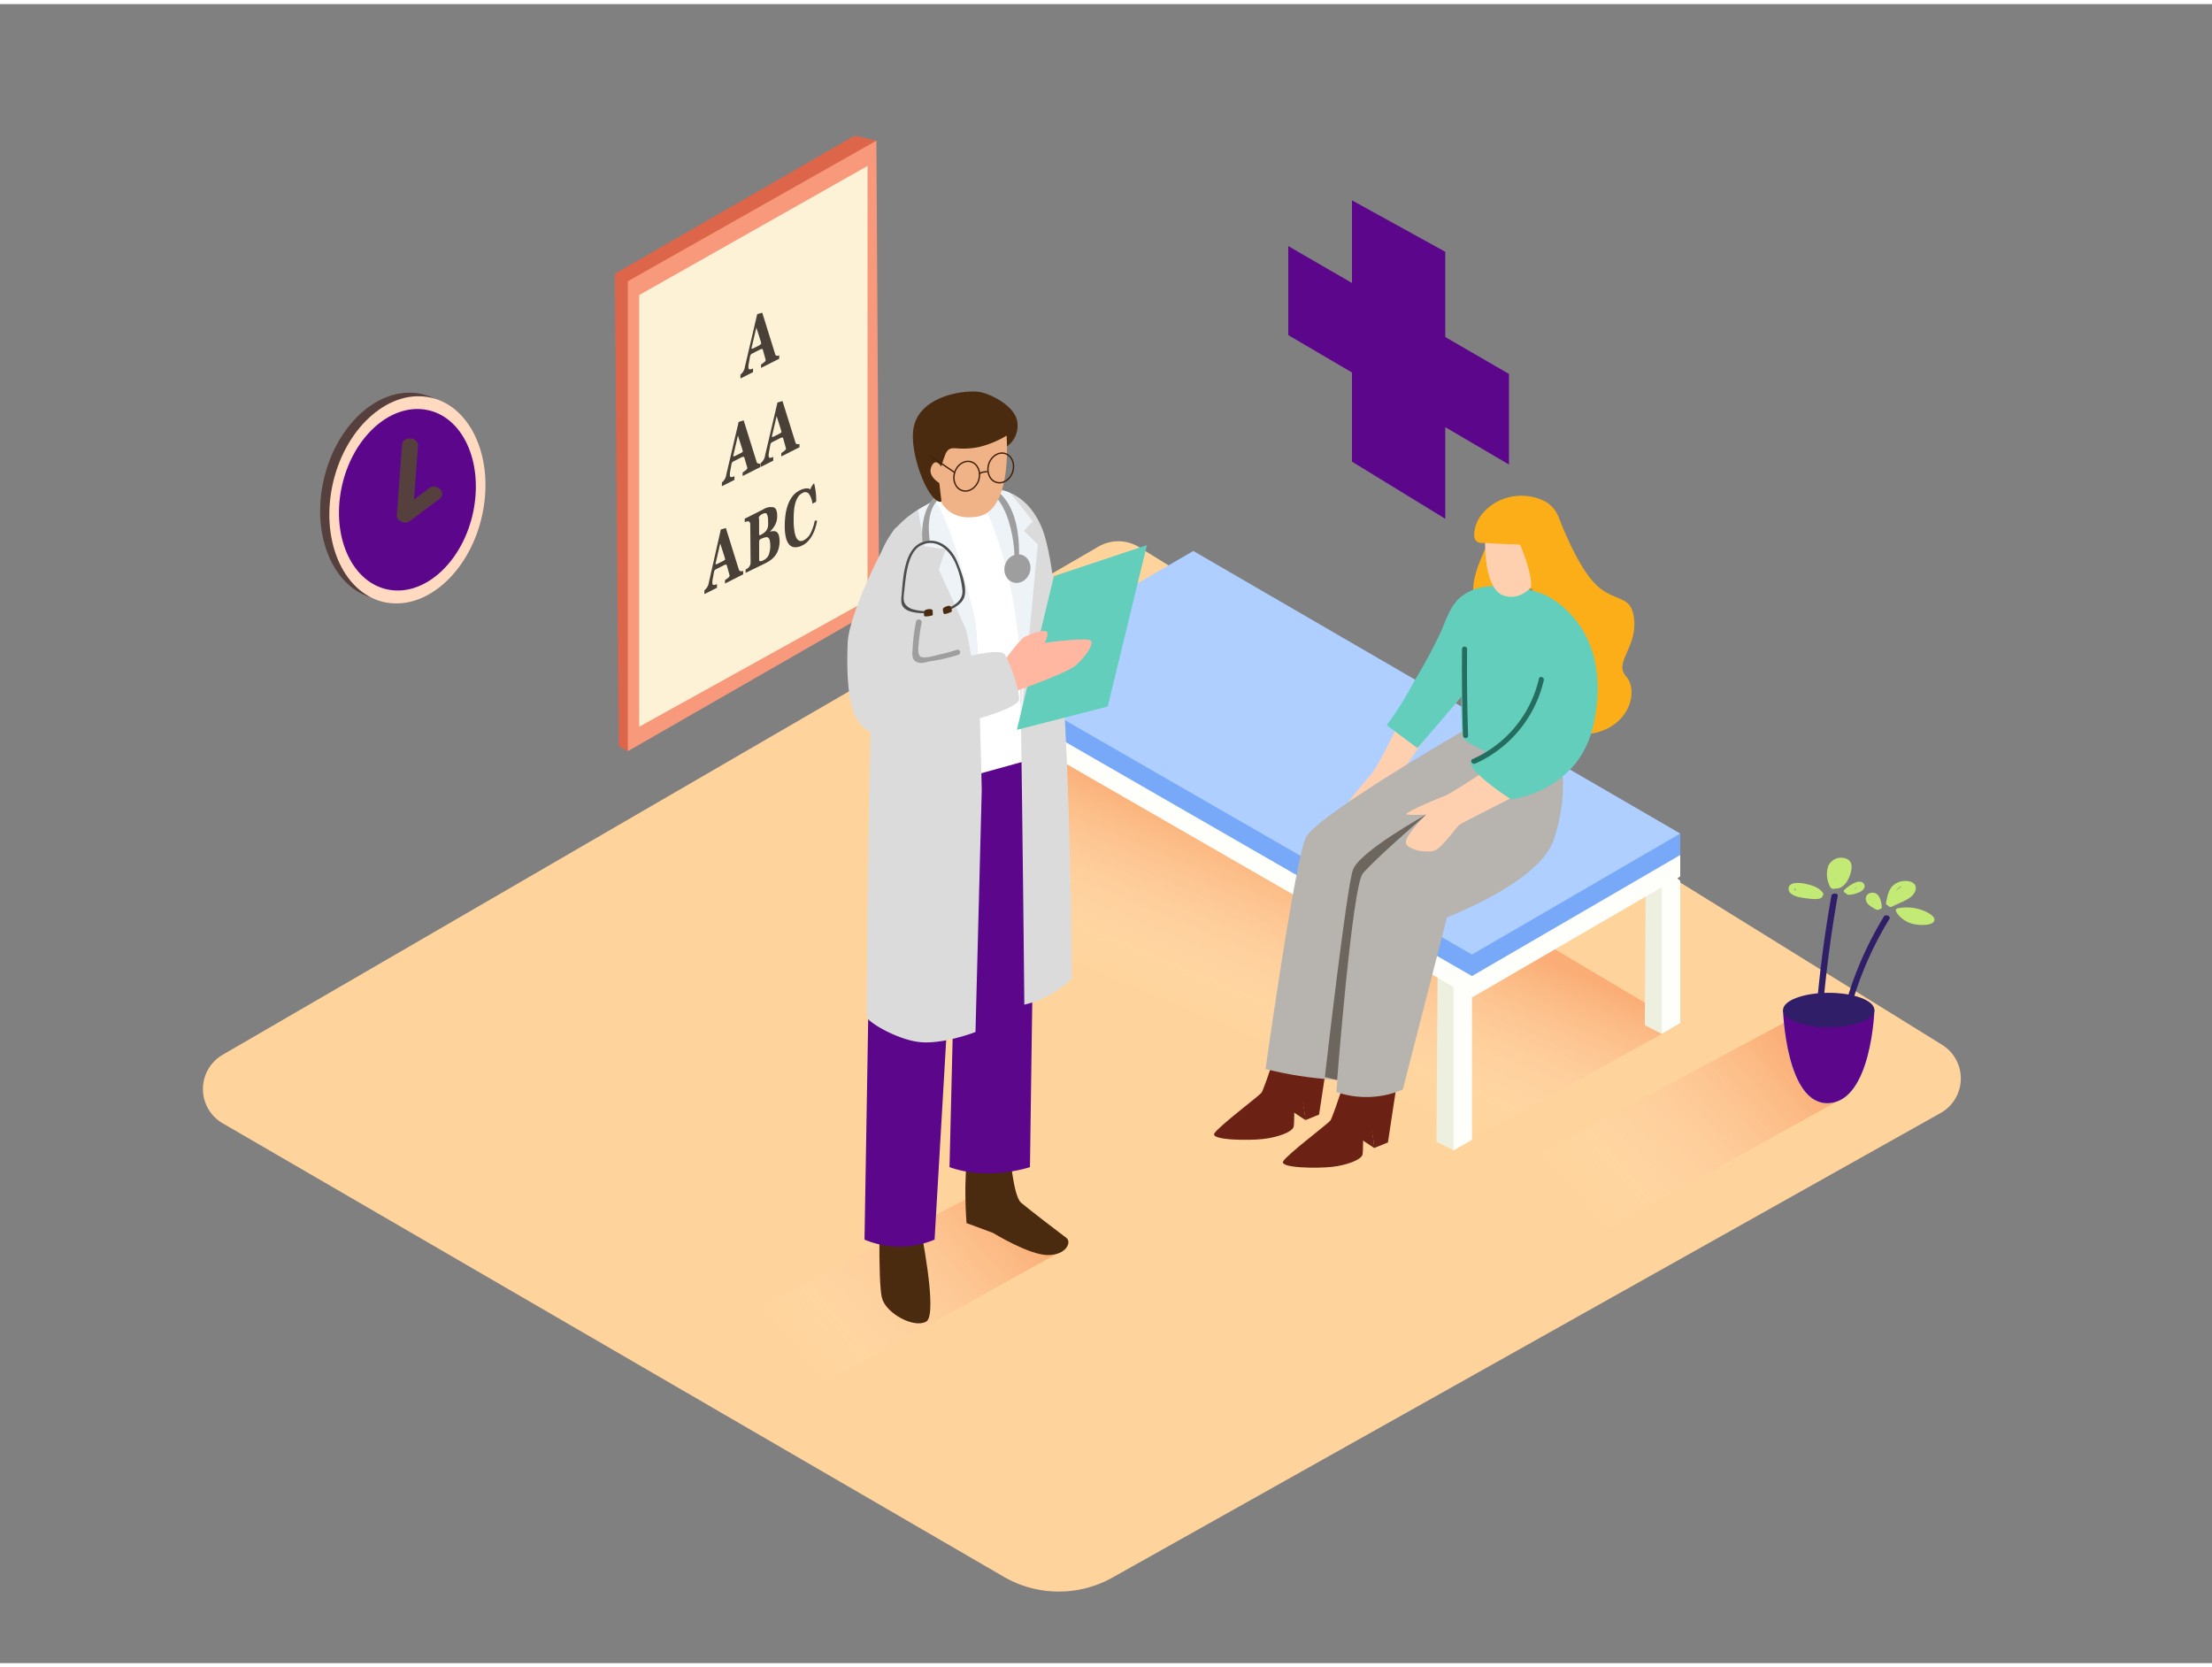 <svg xmlns="http://www.w3.org/2000/svg" xmlns:xlink="http://www.w3.org/1999/xlink" viewBox="0 0 400 300" width="406" height="306" class="illustration styles_illustrationTablet__1DWOa"><rect x="0" y="0" width="400" height="300" fill="#808080" stroke="none"/><defs><linearGradient id="linear-gradient" x1="145.31" y1="246.08" x2="181.62" y2="214.6" gradientUnits="userSpaceOnUse"><stop offset="0" stop-color="#fff" stop-opacity="0"></stop><stop offset="1" stop-color="#f15a24"></stop></linearGradient><linearGradient id="linear-gradient-2" x1="286.77" y1="218.31" x2="323.16" y2="186.77" xlink:href="#linear-gradient"></linearGradient><linearGradient id="linear-gradient-3" x1="228.38" y1="188.17" x2="241.52" y2="156.86" xlink:href="#linear-gradient"></linearGradient></defs><title>191-200</title><g style="isolation: isolate;"><g id="Layer_2" data-name="Layer 2"><path d="M201.18,284.52l149.75-84a7.16,7.16,0,0,0,.27-12.32L206,98.21a7.16,7.16,0,0,0-7.36-.11L40.26,190a7.16,7.16,0,0,0,0,12.38l141.25,82A19.84,19.84,0,0,0,201.18,284.52Z" fill="#ffd49c"></path><polyline points="192.61 225.15 140.67 253.97 129.91 239.35 177.79 214.48" opacity="0.32" fill="url(#linear-gradient)" style="mix-blend-mode: multiply;"></polyline><polyline points="334.06 197.39 282.13 226.21 271.37 211.59 322.74 184.15" opacity="0.32" fill="url(#linear-gradient-2)" style="mix-blend-mode: multiply;"></polyline><polyline points="303.84 184.38 251.91 213.2 165.96 160.9 201.01 123.25" opacity="0.32" fill="url(#linear-gradient-3)" style="mix-blend-mode: multiply;"></polyline><polyline points="259.96 175.36 259.76 205.72 262.85 207.29 264.52 201.75 264.52 181.2 264.52 176.47" fill="#edefdf"></polyline><polygon points="266.18 179.64 266.18 205.37 262.85 207.29 262.85 176.47 266.18 179.64" fill="#fefffa"></polygon><polyline points="297.62 154.29 297.43 184.64 300.51 186.22 302.18 180.67 302.18 160.12 302.18 155.39" fill="#edefdf"></polyline><polygon points="303.84 158.56 303.84 184.29 300.51 186.22 300.51 155.39 303.84 158.56" fill="#fefffa"></polygon><polygon points="215.79 106.65 303.84 157.76 266.18 179.64 177.79 128.75 215.79 106.65" fill="#fefffa"></polygon><polyline points="177.79 128.75 177.79 124.87 183.76 127.63 183.25 129.41" fill="#fefffa"></polyline><polyline points="303.84 157.76 303.84 153.87 298.99 155.16 301.42 157.43" fill="#fefffa"></polyline><polygon points="215.79 102.77 303.84 153.87 266.18 175.76 177.79 124.87 215.79 102.77" fill="#fefffa"></polygon><polygon points="215.79 102.77 303.84 153.87 266.18 175.76 177.79 124.87 215.79 102.77" fill="#78a9f8"></polygon><polyline points="177.79 124.87 177.79 120.98 183.76 123.75 183.25 125.52" fill="#78a9f8"></polyline><polyline points="303.84 153.87 303.84 149.99 298.99 151.28 301.42 153.54" fill="#78a9f8"></polyline><polygon points="215.79 98.89 303.84 149.99 266.18 171.87 177.79 120.98 215.79 98.89" fill="#aecfff"></polygon><polyline points="177.77 127.18 177.57 157.54 180.66 159.11 182.32 153.57 182.32 133.02 182.32 128.29" fill="#edefdf"></polyline><polygon points="183.99 131.46 183.99 157.19 180.66 159.11 180.66 128.29 183.99 131.46" fill="#fefffa"></polygon><polygon points="261.35 44.79 261.35 93.07 244.48 82.74 244.48 35.49 261.35 44.79" fill="#5C068C"></polygon><polygon points="272.87 66.88 272.87 83.26 232.96 59.86 232.96 43.76 272.87 66.88" fill="#5C068C"></polygon><polyline points="158.48 24.7 154.56 23.79 111.18 48.77 111.9 134.2 113.53 135.1" fill="#dd654a"></polyline><polygon points="158.48 24.7 158.98 109 113.53 135.1 113.53 50.12 158.48 24.7" fill="#f8997c"></polygon><polygon points="156.88 29.27 156.88 107.8 115.59 130.67 115.59 52.61 156.88 29.27" fill="#fdf2d6"></polygon><path d="M140.69,63.58l.22-.06v.61l-3.29,1.66v-.61l.28-.2.27-.2a1.46,1.46,0,0,0,.2-.19l.08-.15,0-.16-.06-.18-.44-1.59a.17.17,0,0,0-.19-.14.93.93,0,0,0-.32.1l-1.42.72a.66.66,0,0,0-.38.49l-.3,1.66,0,.18v.2c0,.38.28.44.83.16v.68l-2.27,1.14V67a2.16,2.16,0,0,0,.8-1.41l2.23-9.53.91-.25,2.35,7.53a.33.33,0,0,0,.33.26Zm-3.26-2c.16-.08.24-.14.23-.18a5.44,5.44,0,0,0-.19-.71l-.7-2.19L136,61.77a3.17,3.17,0,0,0-.11.5c0,.08.11.06.31,0l1.19-.6" fill="#494137"></path><path d="M144.34,79.58a1.21,1.21,0,0,0,.23-.05v.61l-3.29,1.66v-.61l.29-.2.27-.2a1.73,1.73,0,0,0,.2-.19l.08-.15,0-.16-.06-.19-.44-1.59a.17.17,0,0,0-.2-.13.93.93,0,0,0-.32.1l-1.42.71a.68.68,0,0,0-.38.48l-.3,1.67,0,.17v.21c0,.38.28.43.83.16v.68l-2.19,1.1-.08,0V83a2.15,2.15,0,0,0,.8-1.42l2.23-9.53.91-.27,2.35,7.53a.34.34,0,0,0,.13.2.37.37,0,0,0,.2.07A.73.73,0,0,0,144.34,79.58Zm-3.25-2c.15-.08.23-.13.23-.17a5.44,5.44,0,0,0-.19-.71l-.69-2.19-.75,3.21a3.06,3.06,0,0,0-.1.5c0,.07.1.07.3,0l1.2-.6" fill="#494137"></path><path d="M137.35,83.1l.15,0v.62l-3.21,1.62V84.7l.29-.2.27-.2a1.64,1.64,0,0,0,.2-.19l.08-.15,0-.16-.06-.19L134.6,82a.17.17,0,0,0-.2-.13.9.9,0,0,0-.32.09l-1.42.72a.66.66,0,0,0-.38.48l-.3,1.67,0,.17v.2c0,.38.28.44.83.16v.68l-2.27,1.14v-.68a2.15,2.15,0,0,0,.8-1.42l2.23-9.53.91-.27,2.35,7.53a.37.37,0,0,0,.13.2.35.35,0,0,0,.2.06A.63.63,0,0,0,137.35,83.1Zm-3.25-2c.15-.08.24-.14.23-.18a7,7,0,0,0-.19-.71l-.7-2.19-.74,3.21a3.39,3.39,0,0,0-.11.5c0,.07.1.07.3,0l1.2-.6" fill="#494137"></path><path d="M134.16,102.56l.23-.05v.61l-3.29,1.66v-.61l.28-.2.27-.2a1.46,1.46,0,0,0,.2-.19l.08-.15,0-.16-.06-.19-.44-1.59a.16.16,0,0,0-.19-.13.93.93,0,0,0-.32.1l-1.42.72a.66.66,0,0,0-.38.48l-.3,1.67,0,.17v.2c0,.39.28.44.83.17v.68l-2.27,1.14V106a2.16,2.16,0,0,0,.8-1.41L130.35,95l.91-.26,2.35,7.53a.34.34,0,0,0,.33.27A.73.73,0,0,0,134.16,102.56Zm-3.26-1.95c.16-.08.24-.14.23-.18a5.45,5.45,0,0,0-.19-.71l-.7-2.19-.74,3.21a3.39,3.39,0,0,0-.11.5c0,.07.11.06.31,0l1.19-.6" fill="#494137"></path><path d="M140.84,96.09a3.5,3.5,0,0,1,.13,1,4.6,4.6,0,0,1-.2,1.47,3.86,3.86,0,0,1-.56,1.13,4,4,0,0,1-.82.82,6.67,6.67,0,0,1-1,.61l-1.69.82-1.87.91v-.62a1.34,1.34,0,0,0,.9-1.18l-.06-6.91c0-.62-.33-.76-1-.45v-.63l3.36-1.69A2.48,2.48,0,0,1,139.9,91c.42.14.63.65.64,1.52a3.35,3.35,0,0,1-.35,1.61,4.5,4.5,0,0,1-1,1.28,2.82,2.82,0,0,1,.76-.11.92.92,0,0,1,.56.2A1.26,1.26,0,0,1,140.84,96.09ZM139,99.63a4.86,4.86,0,0,0,.18-2.71.75.75,0,0,0-.32-.47.74.74,0,0,0-.56,0,4.07,4.07,0,0,0-.81.32c-.15.07-.22.26-.21.57l0,3.14c0,.16.06.24.18.27a1.23,1.23,0,0,0,.6-.18,2,2,0,0,0,.93-.92M137.27,93l0,2.81c0,.22.07.29.22.21a3.8,3.8,0,0,0,.75-.48,1.69,1.69,0,0,0,.45-.54,2,2,0,0,0,.2-.67,6.48,6.48,0,0,0,0-.86,2.73,2.73,0,0,0-.2-1.23c-.13-.24-.39-.25-.77-.06a1.72,1.72,0,0,0-.55.38.61.61,0,0,0-.17.42" fill="#494137"></path><path d="M144.69,87.9a4.16,4.16,0,0,1,.48-.2,3.44,3.44,0,0,1,.51-.11,1.45,1.45,0,0,1,.47,0,.73.73,0,0,1,.38.18,2.69,2.69,0,0,1,.68-1.12,11.62,11.62,0,0,1,.38,3.34l-.68.34a3.75,3.75,0,0,0-.68-1.83.91.91,0,0,0-1.14-.08,2,2,0,0,0-.8.74,4.28,4.28,0,0,0-.48,1.12,7.21,7.21,0,0,0-.23,1.37,14.67,14.67,0,0,0-.06,1.47c0,.66,0,1.26.09,1.81a5.33,5.33,0,0,0,.3,1.36,1.35,1.35,0,0,0,.56.73,1,1,0,0,0,.9-.08,2.81,2.81,0,0,0,1.17-1.18,9,9,0,0,0,.8-2.35l.42,0a9.36,9.36,0,0,1-.37,1.48,7.28,7.28,0,0,1-.58,1.29,5.23,5.23,0,0,1-.75,1,3.34,3.34,0,0,1-.89.66,2.8,2.8,0,0,1-1.5.38,1.44,1.44,0,0,1-1-.54,3.07,3.07,0,0,1-.57-1.29,9.14,9.14,0,0,1-.19-1.88,14.61,14.61,0,0,1,.14-2.19,8.32,8.32,0,0,1,.48-1.91,5.77,5.77,0,0,1,.88-1.54A4,4,0,0,1,144.69,87.9Z" fill="#494137"></path><path d="M338.95,181.9s-.52,16.45-8.26,16.84-8.26-16.84-8.26-16.84" fill="#6de1fc"></path><path d="M338.95,181.9s-.52,16.45-8.26,16.84-8.26-16.84-8.26-16.84" fill="#5C068C"></path><ellipse cx="330.69" cy="181.9" rx="8.26" ry="3.11" fill="#311e69"></ellipse><path d="M332.94,184a63.48,63.48,0,0,1,7.73-19c.3-.49,1.29-.07,1,.42A62.78,62.78,0,0,0,334,184.24C333.93,184.77,332.82,184.55,332.94,184Z" fill="#311e69"></path><path d="M328.22,185.06a231.4,231.4,0,0,1,2.95-23.82c.09-.53,1.25-.53,1.15,0A231.41,231.41,0,0,0,329.37,185Z" fill="#311e69"></path><path d="M343.22,163.5a8.28,8.28,0,0,1,4.07.24c.93.3,2.85,1.15,2.47,2.06s-2.71.77-3.64.57a5,5,0,0,1-3.19-2.15.38.38,0,0,1,0-.1C342.74,163.89,342.8,163.58,343.22,163.5Z" fill="#c3ea75"></path><path d="M341.41,163a.57.57,0,0,0,.77.18c1.26-.67,2.84-1.1,3.73-2.09.62-.69.88-1.83-.25-2.33a3.3,3.3,0,0,0-3.24.55c-1,.87-1.13,2.13-1.37,3.21C341,162.75,341.18,162.92,341.41,163Zm2.38-3.48,0,.11a3.76,3.76,0,0,0-1,.83A2.5,2.5,0,0,1,343.8,159.52Z" fill="#c3ea75"></path><path d="M338.06,160.79c1.86-.61,2.18,1.71,2.23,2.49,0,.22-.16.34-.38.39a.74.74,0,0,1-.8,0c-.63-.41-1.42-.8-1.62-1.43A1.08,1.08,0,0,1,338.06,160.79Z" fill="#c3ea75"></path><path d="M331,159.71a.72.72,0,0,0,.89.22.82.82,0,0,0,.3,0c1.44-.16,2.17-1.82,2.43-2.69s.54-2.3-.9-2.76a2.58,2.58,0,0,0-3.1,1.34A4.77,4.77,0,0,0,331,159.71Zm.78-1.18a2,2,0,0,1,0-.67,3,3,0,0,0,0,.46v0Z" fill="#c3ea75"></path><path d="M323.44,159.94c-.05,1.07,1.41,1.51,2.63,1.68.75.11,3.45.59,3.5-.37a.35.35,0,0,0,.1-.47c-.6-1-2-1.47-3.4-1.74C325.11,158.82,323.49,158.77,323.44,159.94Zm1.13,0a1.38,1.38,0,0,0,.15.17.39.39,0,0,0-.08.19A.26.26,0,0,1,324.57,159.89Z" fill="#c3ea75"></path><path d="M333.79,160.77a.64.64,0,0,0,.68.29,5.11,5.11,0,0,0,2.19-.7c.47-.33.72-.93.33-1.36-.89-1-2.94.67-3.47,1.19C333.27,160.44,333.48,160.68,333.79,160.77Zm1.62-.79-.1,0,.58-.28h0A1.42,1.42,0,0,1,335.4,160Z" fill="#c3ea75"></path><path d="M85.62,91.34c-2.07,10.26-9.85,17.53-17.36,16.23S56.33,96.91,58.4,86.65s9.85-17.53,17.36-16.23S87.7,81.09,85.62,91.34Z" fill="#56403d"></path><path d="M87.28,92c-2.07,10.26-9.85,17.53-17.36,16.23S58,97.54,60.06,87.29s9.85-17.53,17.36-16.23S89.35,81.72,87.28,92Z" fill="#ffdac0"></path><path d="M85.6,91.69c-1.82,9-8.63,15.36-15.22,14.22s-10.45-9.34-8.64-18.33S70.37,72.22,77,73.35,87.41,82.7,85.6,91.69Z" fill="#5C068C"></path><path d="M77.59,87.55,74.87,89.6l.71-9.72c.12-1.63-2.76-1.84-2.88-.21l-.94,12.77s0,0,0,0v0a1.17,1.17,0,0,0,.79,1.14,1.45,1.45,0,0,0,1.55-.09l0,0h0l5.34-4C80.9,88.43,79,86.49,77.59,87.55Z" fill="#56403d"></path><path d="M268.54,98.5c0,.34-3.41,6.65-1.61,9.3s12.8.94,12.8.94" fill="#fbae17"></path><path d="M282,93.2c.24.52,3.33,8.76,6.77,11.95s6.44,1.46,6.76,6.44-3.73,7.52-1.47,10,.75,9-6.06,10.29-14.24-16.08-14.23-17.22" fill="#fbae17"></path><path d="M253.16,129.52s-3.5,7.61-5.14,9.65-4.94,5.54-4.53,6.15a3.61,3.61,0,0,0,3.09,1.13c1.44-.1,3.91-4.63,3.7-3.91s-.93,4.65-.1,3.92.92-4.33,1.7-5.36S260,129.52,260,129.52" fill="#ffd0b0"></path><path d="M236.08,201.82l-3.21-2.13s.13-3.05,1.4-3.51S236.08,201.82,236.08,201.82Z" fill="#6b2215"></path><path d="M232.8,183.07s-4.1,13.13-4.71,13.82-7.78,6.1-8.5,7.33,6.18,1.31,8.86,1,5.27-1.28,5.49-2.24-.16-6.08.78-5.84,1.35,4.67,1.35,4.67l2.46-1,2.76-18.18" fill="#6b2215"></path><path d="M248.53,206.87l-3.21-2.13s.13-3.05,1.4-3.51S248.53,206.87,248.53,206.87Z" fill="#6b2215"></path><path d="M245.25,188.11s-4.1,13.13-4.71,13.82-7.78,6.1-8.5,7.33,6.18,1.31,8.86,1,5.27-1.28,5.49-2.24-.16-6.08.78-5.84,1.35,4.67,1.35,4.67l2.46-1,2.76-18.18" fill="#6b2215"></path><path d="M274.72,127.25c1.29,1.09-5.35,14.64-6.75,22.57s-20.16,12.37-20.16,12.37l-5.18,32.38a68.83,68.83,0,0,1-13.78-2s5.32-37.71,7.28-41.83,30-20.22,30-20.22" fill="#b7b3ae"></path><path d="M279.56,129.71c1.29,1.09,5.36,10,1.35,21.53-2.64,7.6-19.24,13.89-19.24,13.89l-8,31.16a16.79,16.79,0,0,1-12,.45s2.85-35.39,4.81-39.51,23.08-19.51,23.08-19.51" fill="#b7b3ae"></path><line x1="237.52" y1="131.27" x2="238.58" y2="130.09" fill="#fff7f0"></line><path d="M273.6,135.38s-11.06,7.34-12.25,7.77-8,3.27-6.93,3.41a27.29,27.29,0,0,0,3.5,0s-4.37,4.21-3.61,5.37,3.76,1.55,5.06,1.16,4-4.3,4.54-4.69,15-7.69,15-7.69" fill="#ffd0b0"></path><path d="M279.42,106.86a21.65,21.65,0,0,0-10.71-1.51,8.69,8.69,0,0,0-4.81,2.08c-1.73,1.61-2.43,4-3.37,6.14a92.48,92.48,0,0,1-4.76,8.82,63.16,63.16,0,0,1-5,8l5.54,4.16,8.37-9.77,12.47,6.44-11.1,5.67c-.93,1.71,7.17,6.9,7.17,6.9s12.44-1.28,15-13.8C291.94,112.2,279.44,106.87,279.42,106.86Z" fill="#63cebc"></path><path d="M264.37,120.21s-.4,11.3.26,12.54,12.56,6.42,12.56,6.42l7.47-9.25Z" fill="#63cebc"></path><path d="M268.59,95.68s-.68,10,3.37,11.29,6.49-3.66,6.49-3.66,1.2-6.7-.06-8.19S270.91,93,268.59,95.68Z" fill="#ffd0b0"></path><path d="M271,89.84a9,9,0,0,0-2.66,2,6.17,6.17,0,0,0-1.76,4.42,1.34,1.34,0,0,0,.6,1,1.9,1.9,0,0,0,1.07.17l1.48.08,3.41.18a8.57,8.57,0,0,1,1.76.09s2.55,5.89,1.85,8.11c0,0,3.35-.63,5-5.49,1.19-3.39,1.22-8.31-2.23-10.41A9.5,9.5,0,0,0,271,89.84Z" fill="#fbae17"></path><path d="M265.3,116.64q-.08,7.82.18,15.64c0,.59-.9.58-.92,0q-.25-7.82-.18-15.64A.46.46,0,0,1,265.3,116.64Z" fill="#246d5f"></path><path d="M266.28,136.53a21,21,0,0,0,12-14.53c.13-.58,1-.33.89.25a21.85,21.85,0,0,1-12.38,15.08C266.2,137.57,265.74,136.77,266.28,136.53Z" fill="#246d5f"></path><path d="M241.8,194.58s2.71-34.95,4.63-37.35,11.48-10.67,11.48-10.67-12.08,6.65-13.26,10S239.58,194,239.58,194Z" fill="#6d665e"></path><path d="M165.11,93.07l6.48-4.91s9.47.29,9.19.88,6.88,15.44,6.88,15.44l-1.41,32.15-11.73,7.06" fill="#fff"></path><path d="M182.56,207.13s.62,8.37,2.07,9.6,7.21,5.65,8.2,6.37.05,3.11-3.35,3.11-9.9-4-9.9-4l-4.8-1.78s-.67-8.11.36-13.1S182.56,207.13,182.56,207.13Z" fill="#4a2b0f"></path><path d="M166.33,220.66s3.38,16.32,1.16,17.58-7.24-1.45-8-4.25-.48-19.41,0-19.51" fill="#4a2b0f"></path><path d="M187.09,149.75l-.84,60.56s-7.47,2.54-14.55,0L173.1,153,169,223.42a16.44,16.44,0,0,1-12.67,0l1.32-78.85,28.62-7.93Z" fill="#5C068C"></path><path d="M176.65,87.85s7.86-2.23,11.7,6.74c5.21,12.15,5.47,81.65,5.47,81.65a18.22,18.22,0,0,1-8.59,4.69s-.67-71.73-1.24-76.26C183.05,97.18,176.65,87.85,176.65,87.85Z" fill="#dbdbdb"></path><path d="M182.65,88.41s4.43,5.27,4.1,5.27-1.59,1.59-1.59,1.59l2.51,2.42-3.21,34s2.33-24.67-7.82-43.73C176.63,87.92,181,87.4,182.65,88.41Z" fill="#eef3f7"></path><path d="M169.09,89.88s-7.87,2.74-9.92,10c-2.11,7.45-2.44,82.45-2.44,83.24s5,3.92,9.23,4.54,10.44-1.78,10.44-1.78l1.13-43.74S177,117,176.41,112.18,169.09,89.88,169.09,89.88Z" fill="#dbdbdb"></path><path d="M169.09,89.63,166,91.46l1.18,6.6,3.84.51-1.25,3.68s4.11,9.07,4.82,10.61,2.67,16.6,2.67,16.6-.46-16.31-1-18.38S172.86,95.83,169.09,89.63Z" fill="#eef3f7"></path><ellipse cx="183.99" cy="102.08" rx="2.61" ry="2.34" transform="translate(32.62 248.24) rotate(-73.02)" fill="#9e9e9e"></ellipse><polygon points="187.35 116.86 190.58 103.44 207.4 97.84 200.31 127.02 183.88 131.24 187.35 116.86" fill="#63cebc"></polygon><path d="M180.65,120s3.76-5.21,4.68-5.61,3.09-1.26,3.82-1-.24,2.11-.24,2.11,7.65-1.05,8.33-.39-1.12,3.08-2.7,4.48-12,5.07-12,5.07Z" fill="#ffb7a2"></path><path d="M173.11,118.4A58.88,58.88,0,0,1,165.8,120c-.79,0-1.75-.2-2-1a2.13,2.13,0,0,1-.06-.87,79.62,79.62,0,0,1,1.25-9.94c.46-2.94,3.22-3.2,1.76-5.94-2.18-4.07-3.56-9.57-5.17-7.07-2.66,4.14-8.1,15.55-8.29,20.31-.64,16.17,3.3,16.86,8.76,16.7s22.09-4.25,22.23-6.46c.09-1.41-1.15-5.42-2.53-8.05C181.14,116.61,177,117.44,173.11,118.4Z" fill="#dbdbdb"></path><path d="M183.41,100.47c.22-.15-.18-14.07-8.22-13.23s-7.38,6.8-7.08,9.87l-1.29.18s-1.51-10.64,8.76-10.67,8.6,14.71,8.6,14.71" fill="#9e9e9e"></path><path d="M181.75,80.19A4.52,4.52,0,0,0,184,76c0-3.19-4.94-5.59-7-5.88-2.62-.37-11.36.72-11.89,7.24-.38,4.54,2.73,12.6,5,12.66" fill="#4a2b0f"></path><path d="M169.73,85.51a29.36,29.36,0,0,1,.83-3q.17-.51.36-1c.62-1.61,1.57-1.13,3-1.13a13.63,13.63,0,0,0,3.34-.34,18,18,0,0,0,4.76-2c.22,3.5.36,13.77-5.33,14.65-3.46.54-5.35-.83-6.41-2.47C170.09,88.62,169.91,87.07,169.73,85.51Z" fill="#f0b387"></path><path d="M171,85.1s-1.38-3.49-2.43-1.76c-1.16,1.93,1.33,3.28,1.33,3.28" fill="#f0b387"></path><ellipse cx="180.97" cy="83.88" rx="2.72" ry="2.28" transform="translate(47.89 232.46) rotate(-73.02)" fill="none" stroke="#42210b" stroke-miterlimit="10" stroke-width="0.25"></ellipse><ellipse cx="174.82" cy="85.37" rx="2.72" ry="2.28" transform="translate(42.11 227.64) rotate(-73.02)" fill="none" stroke="#42210b" stroke-miterlimit="10" stroke-width="0.25"></ellipse><line x1="172.64" y1="84.71" x2="168.11" y2="81.63" fill="none" stroke="#42210b" stroke-miterlimit="10" stroke-width="0.25"></line><path d="M178.52,84.56s-1.09,0-1.39.38" fill="none" stroke="#42210b" stroke-miterlimit="10" stroke-width="0.25"></path><path d="M168.12,110.17c-1.24,0-3.22,0-4.28-.7s-.89-1.63-.78-2.86c.25-2.86.48-8.16,3.76-9.32,2.86-1,5.27,1.08,6.29,3.58.66,1.63,1.74,4.29,1.33,6.12-.32,1.44-1.88,2.21-3.14,2.76-.24.1-.44-.24-.2-.35,1.47-.64,3-1.5,2.94-3.3a15.91,15.91,0,0,0-1.1-4.56c-1-2.68-3.59-5.17-6.5-3.6-2.38,1.28-2.65,5.82-2.92,8.16-.18,1.53-.37,2.52,1.33,3.27a9.54,9.54,0,0,0,3.28.39c.26,0,.26.41,0,.4Z" fill="#4d4d4d"></path><path d="M172,109.18c0,.22.3.58,0,.73s-1.28.58-1.37.26-.24-.81,0-1S172,108.45,172,109.18Z" fill="#4a2b0f"></path><path d="M168.65,109.87c0,.21.17.63-.16.71s-1.37.29-1.39,0-.06-.84.21-1S168.81,109.16,168.65,109.87Z" fill="#4a2b0f"></path><path d="M173,116.78c-1,.3-1.93.57-2.92.79s-2.51.74-3.4.51-.6-1.75-.54-2.55a29.66,29.66,0,0,1,.52-3.63c.13-.63-.84-.9-1-.27a31,31,0,0,0-.6,4.43c0,.86-.36,2.22.49,2.79s1.8.15,2.58,0a30.37,30.37,0,0,0,5.08-1.16C173.91,117.55,173.65,116.58,173,116.78Z" fill="#9e9e9e"></path></g></g></svg>